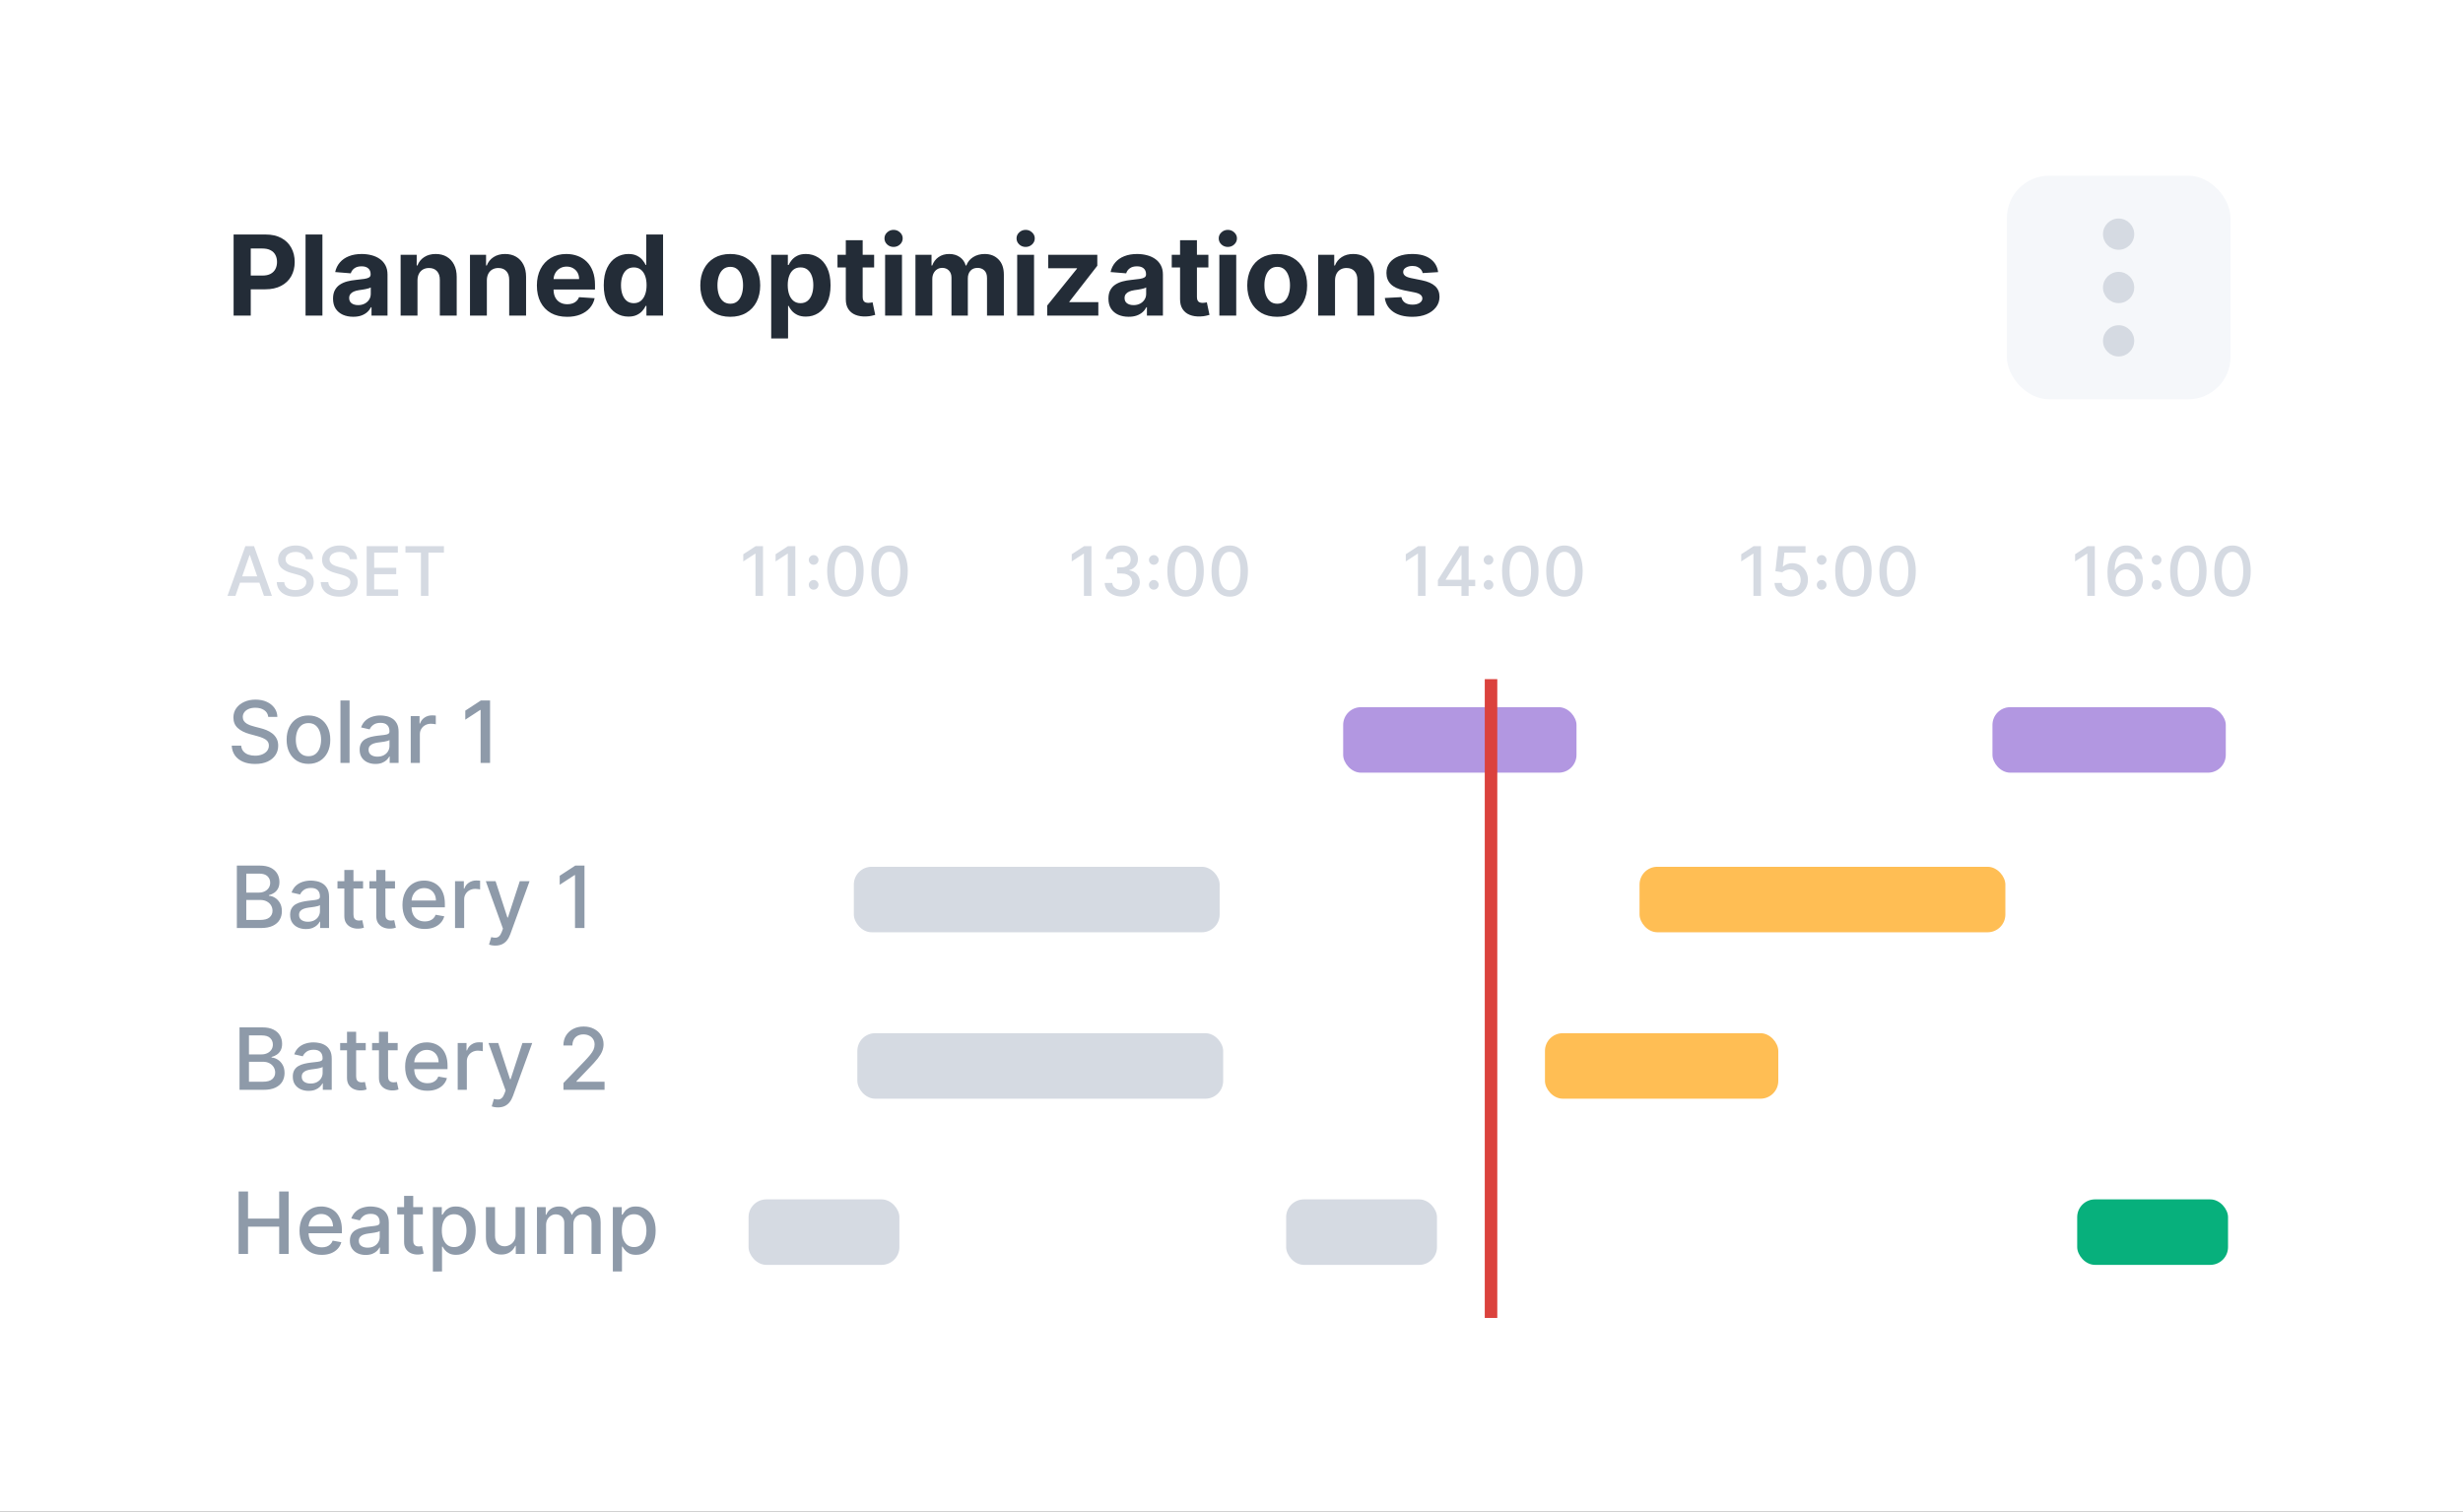 <?xml version="1.0" encoding="UTF-8"?>
<!-- Created with Inkscape (http://www.inkscape.org/) -->
<svg width="295.01mm" height="181.1mm" version="1.1" viewBox="0 0 295.01 181.1" xmlns="http://www.w3.org/2000/svg">
 <rect x="0" y="0" width="295.01" height="181.1" fill="#333333" stroke="none"/>
 <g transform="translate(-436.03 158.49)">
  <rect transform="rotate(90)" x="-158.49" y="-731.04" width="181.1" height="295.01" ry="0" fill="#fff" fill-opacity=".999" fill-rule="evenodd" stop-color="#000000" style="-inkscape-stroke:none;font-variation-settings:normal;paint-order:stroke markers fill"/>
  <g stroke-width=".265">
   <path d="m464.01-120.68v-9.717h3.834q1.106 0 1.884 0.422 0.778 0.418 1.186 1.163 0.413 0.74 0.413 1.708t-0.418 1.708-1.21 1.153q-0.788 0.413-1.907 0.413h-2.444v-1.647h2.111q0.593 0 0.977-0.204 0.389-0.209 0.579-0.574 0.195-0.37 0.195-0.849 0-0.484-0.195-0.845-0.19-0.365-0.579-0.565-0.389-0.204-0.987-0.204h-1.385v8.038zm10.638-9.717v9.717h-2.021v-9.717zm3.692 9.855q-0.698 0-1.243-0.242-0.546-0.247-0.864-0.726-0.313-0.484-0.313-1.205 0-0.607 0.223-1.02 0.223-0.413 0.607-0.664 0.384-0.251 0.873-0.38 0.493-0.128 1.034-0.18 0.636-0.066 1.025-0.123 0.389-0.062 0.565-0.18 0.176-0.119 0.176-0.351v-0.029q0-0.451-0.285-0.698-0.28-0.247-0.797-0.247-0.546 0-0.868 0.242-0.323 0.237-0.427 0.598l-1.869-0.152q0.142-0.664 0.56-1.148 0.418-0.489 1.077-0.75 0.664-0.266 1.537-0.266 0.607 0 1.163 0.142 0.56 0.142 0.992 0.441 0.437 0.299 0.688 0.769 0.251 0.465 0.251 1.115v4.916h-1.917v-1.011h-0.057q-0.176 0.342-0.47 0.603-0.294 0.256-0.707 0.403-0.413 0.142-0.954 0.142zm0.579-1.395q0.446 0 0.788-0.176 0.342-0.18 0.536-0.484 0.195-0.304 0.195-0.688v-0.773q-0.095 0.062-0.261 0.114-0.161 0.047-0.365 0.09-0.204 0.038-0.408 0.071-0.204 0.029-0.37 0.052-0.356 0.052-0.622 0.166-0.266 0.114-0.413 0.308-0.147 0.19-0.147 0.474 0 0.413 0.299 0.631 0.304 0.214 0.769 0.214zm7.117-2.956v4.213h-2.021v-7.288h1.926v1.286h0.085q0.242-0.636 0.811-1.006 0.569-0.375 1.381-0.375 0.759 0 1.324 0.332 0.565 0.332 0.878 0.949 0.313 0.612 0.313 1.461v4.641h-2.021v-4.28q5e-3 -0.669-0.342-1.044-0.346-0.38-0.954-0.38-0.408 0-0.721 0.176-0.308 0.176-0.484 0.512-0.171 0.332-0.176 0.802zm8.308 0v4.213h-2.021v-7.288h1.926v1.286h0.085q0.242-0.636 0.811-1.006 0.569-0.375 1.381-0.375 0.759 0 1.324 0.332 0.565 0.332 0.878 0.949 0.313 0.612 0.313 1.461v4.641h-2.021v-4.28q5e-3 -0.669-0.342-1.044-0.346-0.38-0.954-0.38-0.408 0-0.721 0.176-0.308 0.176-0.484 0.512-0.171 0.332-0.176 0.802zm9.608 4.356q-1.125 0-1.936-0.456-0.807-0.46-1.243-1.3-0.437-0.845-0.437-1.998 0-1.125 0.437-1.974 0.437-0.849 1.229-1.324 0.797-0.474 1.869-0.474 0.721 0 1.343 0.233 0.626 0.228 1.091 0.688 0.47 0.46 0.731 1.158 0.261 0.693 0.261 1.623v0.555h-6.154v-1.253h4.251q0-0.437-0.19-0.773-0.19-0.337-0.527-0.527-0.332-0.195-0.773-0.195-0.46 0-0.816 0.214-0.351 0.209-0.55 0.565-0.199 0.351-0.204 0.783v1.191q0 0.541 0.199 0.935 0.204 0.394 0.574 0.607t0.878 0.214q0.337 0 0.617-0.095t0.479-0.285q0.199-0.19 0.304-0.465l1.869 0.123q-0.142 0.674-0.584 1.177-0.437 0.498-1.129 0.778-0.688 0.275-1.589 0.275zm7.35-0.024q-0.83 0-1.504-0.427-0.669-0.432-1.063-1.267-0.389-0.84-0.389-2.059 0-1.253 0.403-2.083 0.403-0.835 1.072-1.248 0.674-0.418 1.476-0.418 0.612 0 1.02 0.209 0.413 0.204 0.664 0.512 0.256 0.304 0.389 0.598h0.062v-3.654h2.017v9.717h-1.993v-1.167h-0.085q-0.142 0.304-0.403 0.603-0.256 0.294-0.669 0.489-0.408 0.195-0.996 0.195zm0.641-1.609q0.489 0 0.826-0.266 0.342-0.27 0.522-0.754 0.185-0.484 0.185-1.134t-0.18-1.129q-0.18-0.479-0.522-0.74-0.342-0.261-0.83-0.261-0.498 0-0.84 0.27-0.342 0.27-0.517 0.75t-0.176 1.11q0 0.636 0.176 1.125 0.18 0.484 0.517 0.759 0.342 0.27 0.84 0.27zm11.554 1.632q-1.106 0-1.912-0.47-0.802-0.474-1.238-1.319-0.437-0.849-0.437-1.969 0-1.129 0.437-1.974 0.437-0.849 1.238-1.319 0.807-0.474 1.912-0.474t1.907 0.474q0.807 0.47 1.243 1.319 0.437 0.845 0.437 1.974 0 1.12-0.437 1.969-0.437 0.845-1.243 1.319-0.802 0.47-1.907 0.47zm9e-3 -1.566q0.503 0 0.84-0.285 0.337-0.289 0.508-0.788 0.176-0.498 0.176-1.134 0-0.636-0.176-1.134-0.171-0.498-0.508-0.788-0.337-0.289-0.84-0.289-0.508 0-0.854 0.289-0.342 0.289-0.517 0.788-0.171 0.498-0.171 1.134 0 0.636 0.171 1.134 0.176 0.498 0.517 0.788 0.346 0.285 0.854 0.285zm4.897 4.157v-10.021h1.993v1.224h0.09q0.133-0.294 0.384-0.598 0.256-0.308 0.664-0.512 0.413-0.209 1.025-0.209 0.797 0 1.471 0.418 0.674 0.413 1.077 1.248 0.403 0.83 0.403 2.083 0 1.219-0.394 2.059-0.389 0.835-1.063 1.267-0.669 0.427-1.499 0.427-0.588 0-1.001-0.195-0.408-0.195-0.669-0.489-0.261-0.299-0.399-0.603h-0.062v3.9zm1.979-6.377q0 0.65 0.18 1.134 0.18 0.484 0.522 0.754 0.342 0.266 0.83 0.266 0.493 0 0.835-0.27 0.342-0.275 0.517-0.759 0.18-0.489 0.18-1.125 0-0.631-0.176-1.11t-0.517-0.75-0.84-0.27q-0.493 0-0.835 0.261-0.337 0.261-0.517 0.74-0.18 0.479-0.18 1.129zm10.349-3.644v1.518h-4.389v-1.518zm-3.393-1.746h2.021v6.795q0 0.28 0.085 0.437 0.085 0.152 0.237 0.214 0.157 0.062 0.361 0.062 0.142 0 0.285-0.024 0.142-0.029 0.218-0.043l0.318 1.504q-0.152 0.047-0.427 0.109-0.275 0.066-0.669 0.081-0.731 0.029-1.281-0.195-0.546-0.223-0.849-0.693-0.304-0.47-0.299-1.186zm4.707 9.034v-7.288h2.021v7.288zm1.015-8.228q-0.451 0-0.773-0.299-0.318-0.304-0.318-0.726 0-0.418 0.318-0.716 0.323-0.304 0.773-0.304 0.451 0 0.769 0.304 0.323 0.299 0.323 0.716 0 0.422-0.323 0.726-0.318 0.299-0.769 0.299zm2.619 8.228v-7.288h1.926v1.286h0.085q0.228-0.641 0.759-1.011 0.531-0.37 1.272-0.37 0.75 0 1.276 0.375 0.527 0.37 0.702 1.006h0.076q0.223-0.626 0.807-1.001 0.588-0.38 1.39-0.38 1.02 0 1.656 0.65 0.641 0.645 0.641 1.831v4.902h-2.017v-4.503q0-0.607-0.323-0.911t-0.807-0.304q-0.55 0-0.859 0.351-0.308 0.346-0.308 0.916v4.451h-1.96v-4.546q0-0.536-0.308-0.854-0.304-0.318-0.802-0.318-0.337 0-0.607 0.171-0.266 0.166-0.422 0.47-0.157 0.299-0.157 0.702v4.375zm12.185 0v-7.288h2.021v7.288zm1.015-8.228q-0.451 0-0.773-0.299-0.318-0.304-0.318-0.726 0-0.418 0.318-0.716 0.323-0.304 0.773-0.304 0.451 0 0.769 0.304 0.323 0.299 0.323 0.716 0 0.422-0.323 0.726-0.318 0.299-0.769 0.299zm2.581 8.228v-1.205l3.568-4.418v-0.052h-3.445v-1.613h5.879v1.314l-3.35 4.308v0.052h3.473v1.613zm9.755 0.138q-0.698 0-1.243-0.242-0.546-0.247-0.864-0.726-0.313-0.484-0.313-1.205 0-0.607 0.223-1.02 0.223-0.413 0.607-0.664 0.384-0.251 0.873-0.38 0.493-0.128 1.034-0.18 0.636-0.066 1.025-0.123 0.389-0.062 0.565-0.18 0.176-0.119 0.176-0.351v-0.029q0-0.451-0.285-0.698-0.28-0.247-0.797-0.247-0.546 0-0.868 0.242-0.323 0.237-0.427 0.598l-1.869-0.152q0.142-0.664 0.56-1.148 0.418-0.489 1.077-0.75 0.664-0.266 1.537-0.266 0.607 0 1.163 0.142 0.56 0.142 0.992 0.441 0.437 0.299 0.688 0.769 0.251 0.465 0.251 1.115v4.916h-1.917v-1.011h-0.057q-0.176 0.342-0.47 0.603-0.294 0.256-0.707 0.403-0.413 0.142-0.954 0.142zm0.579-1.395q0.446 0 0.788-0.176 0.342-0.18 0.536-0.484 0.195-0.304 0.195-0.688v-0.773q-0.095 0.062-0.261 0.114-0.161 0.047-0.365 0.09-0.204 0.038-0.408 0.071-0.204 0.029-0.37 0.052-0.356 0.052-0.622 0.166t-0.413 0.308q-0.147 0.19-0.147 0.474 0 0.413 0.299 0.631 0.304 0.214 0.769 0.214zm8.973-6.031v1.518h-4.389v-1.518zm-3.393-1.746h2.021v6.795q0 0.28 0.085 0.437 0.085 0.152 0.237 0.214 0.157 0.062 0.361 0.062 0.142 0 0.285-0.024 0.142-0.029 0.218-0.043l0.318 1.504q-0.152 0.047-0.427 0.109-0.275 0.066-0.669 0.081-0.731 0.029-1.281-0.195-0.546-0.223-0.849-0.693-0.304-0.47-0.299-1.186zm4.707 9.034v-7.288h2.021v7.288zm1.015-8.228q-0.451 0-0.773-0.299-0.318-0.304-0.318-0.726 0-0.418 0.318-0.716 0.323-0.304 0.773-0.304 0.451 0 0.769 0.304 0.323 0.299 0.323 0.716 0 0.422-0.323 0.726-0.318 0.299-0.769 0.299zm5.912 8.37q-1.106 0-1.912-0.47-0.802-0.474-1.238-1.319-0.437-0.849-0.437-1.969 0-1.129 0.437-1.974 0.437-0.849 1.238-1.319 0.807-0.474 1.912-0.474 1.106 0 1.907 0.474 0.807 0.47 1.243 1.319 0.437 0.845 0.437 1.974 0 1.12-0.437 1.969-0.437 0.845-1.243 1.319-0.802 0.47-1.907 0.47zm9e-3 -1.566q0.503 0 0.84-0.285 0.337-0.289 0.508-0.788 0.176-0.498 0.176-1.134 0-0.636-0.176-1.134-0.171-0.498-0.508-0.788t-0.84-0.289q-0.508 0-0.854 0.289-0.342 0.289-0.517 0.788-0.171 0.498-0.171 1.134 0 0.636 0.171 1.134 0.176 0.498 0.517 0.788 0.346 0.285 0.854 0.285zm6.918-2.79v4.213h-2.021v-7.288h1.926v1.286h0.085q0.242-0.636 0.811-1.006 0.569-0.375 1.381-0.375 0.759 0 1.324 0.332 0.565 0.332 0.878 0.949 0.313 0.612 0.313 1.461v4.641h-2.02v-4.28q5e-3 -0.669-0.342-1.044-0.346-0.38-0.954-0.38-0.408 0-0.721 0.176-0.308 0.176-0.484 0.512-0.171 0.332-0.176 0.802zm12.351-0.996-1.851 0.114q-0.047-0.237-0.204-0.427-0.157-0.195-0.413-0.308-0.251-0.119-0.603-0.119-0.47 0-0.792 0.199-0.323 0.195-0.323 0.522 0 0.261 0.209 0.441 0.209 0.18 0.716 0.289l1.319 0.266q1.063 0.218 1.585 0.702t0.522 1.272q0 0.716-0.422 1.257-0.418 0.541-1.148 0.845-0.726 0.299-1.675 0.299-1.447 0-2.306-0.603-0.854-0.607-1.001-1.651l1.988-0.104q0.09 0.441 0.437 0.674 0.346 0.228 0.887 0.228 0.531 0 0.854-0.204 0.327-0.209 0.332-0.536-5e-3 -0.275-0.233-0.451-0.228-0.18-0.702-0.275l-1.262-0.251q-1.068-0.214-1.589-0.74-0.517-0.527-0.517-1.343 0-0.702 0.38-1.21 0.384-0.508 1.077-0.783 0.698-0.275 1.632-0.275 1.381 0 2.173 0.584 0.797 0.584 0.93 1.589z" fill="#232c37" aria-label="Planned optimizations"/>
   <path d="m468.16-72.61q-0.059-0.519-0.482-0.804-0.424-0.289-1.067-0.289-0.46 0-0.796 0.146-0.336 0.142-0.522 0.395-0.183 0.248-0.183 0.566 0 0.267 0.124 0.46 0.128 0.194 0.332 0.325 0.208 0.128 0.446 0.216 0.237 0.084 0.457 0.139l0.731 0.19q0.358 0.088 0.734 0.237 0.376 0.15 0.698 0.395 0.322 0.245 0.519 0.606 0.201 0.362 0.201 0.866 0 0.636-0.329 1.129-0.325 0.493-0.946 0.778-0.617 0.285-1.494 0.285-0.84 0-1.454-0.267-0.614-0.267-0.961-0.756-0.347-0.493-0.384-1.169h1.133q0.033 0.406 0.263 0.676 0.234 0.267 0.596 0.398 0.365 0.128 0.8 0.128 0.479 0 0.851-0.15 0.376-0.153 0.592-0.424 0.216-0.274 0.216-0.639 0-0.332-0.19-0.544-0.186-0.212-0.508-0.351-0.318-0.139-0.72-0.245l-0.884-0.241q-0.899-0.245-1.425-0.72-0.522-0.475-0.522-1.257 0-0.647 0.351-1.129 0.351-0.482 0.95-0.749 0.599-0.27 1.352-0.27 0.76 0 1.341 0.267 0.585 0.267 0.921 0.734 0.336 0.464 0.351 1.067zm4.815 5.63q-0.789 0-1.377-0.362-0.588-0.362-0.913-1.012-0.325-0.65-0.325-1.52 0-0.873 0.325-1.527 0.325-0.654 0.913-1.016 0.588-0.362 1.377-0.362 0.789 0 1.377 0.362 0.588 0.362 0.913 1.016 0.325 0.654 0.325 1.527 0 0.87-0.325 1.52-0.325 0.65-0.913 1.012-0.588 0.362-1.377 0.362zm4e-3 -0.917q0.511 0 0.848-0.27t0.497-0.72q0.164-0.449 0.164-0.99 0-0.537-0.164-0.986-0.161-0.453-0.497-0.727t-0.848-0.274q-0.515 0-0.855 0.274-0.336 0.274-0.501 0.727-0.161 0.449-0.161 0.986 0 0.541 0.161 0.99 0.164 0.449 0.501 0.72 0.34 0.27 0.855 0.27zm4.921-6.678v7.482h-1.092v-7.482zm3.102 7.606q-0.533 0-0.964-0.197-0.431-0.201-0.683-0.581-0.248-0.38-0.248-0.932 0-0.475 0.183-0.782 0.183-0.307 0.493-0.486 0.311-0.179 0.694-0.27 0.384-0.091 0.782-0.139 0.504-0.058 0.818-0.095 0.314-0.04 0.457-0.128 0.142-0.088 0.142-0.285v-0.026q0-0.479-0.27-0.742-0.267-0.263-0.796-0.263-0.552 0-0.87 0.245-0.314 0.241-0.435 0.537l-1.027-0.234q0.183-0.511 0.533-0.826 0.354-0.318 0.815-0.46 0.46-0.146 0.968-0.146 0.336 0 0.712 0.08 0.38 0.077 0.709 0.285 0.332 0.208 0.544 0.596 0.212 0.384 0.212 0.997v3.726h-1.067v-0.767h-0.044q-0.106 0.212-0.318 0.416-0.212 0.205-0.544 0.34-0.332 0.135-0.796 0.135zm0.237-0.877q0.453 0 0.775-0.179 0.325-0.179 0.493-0.468 0.172-0.292 0.172-0.625v-0.723q-0.059 0.058-0.227 0.11-0.164 0.047-0.376 0.084-0.212 0.033-0.413 0.062-0.201 0.026-0.336 0.044-0.318 0.04-0.581 0.135-0.259 0.095-0.416 0.274-0.153 0.175-0.153 0.468 0 0.406 0.3 0.614 0.3 0.205 0.764 0.205zm3.986 0.753v-5.612h1.056v0.891h0.058q0.153-0.453 0.541-0.712 0.391-0.263 0.884-0.263 0.102 0 0.241 0.007 0.142 0.007 0.223 0.018v1.045q-0.066-0.018-0.234-0.04-0.168-0.026-0.336-0.026-0.387 0-0.69 0.164-0.3 0.161-0.475 0.449-0.175 0.285-0.175 0.65v3.427zm9.502-7.482v7.482h-1.133v-6.35h-0.044l-1.79 1.169v-1.081l1.867-1.22z" fill="#8e9aa9" aria-label="Solar 1"/>
   <path d="m464.72-27.929v-7.482h2.74q0.796 0 1.319 0.263 0.522 0.259 0.782 0.705 0.259 0.442 0.259 0.997 0 0.468-0.172 0.789-0.172 0.318-0.46 0.511-0.285 0.19-0.628 0.278v0.073q0.373 0.018 0.727 0.241 0.358 0.219 0.592 0.625 0.234 0.406 0.234 0.986 0 0.574-0.27 1.03-0.267 0.453-0.826 0.72-0.559 0.263-1.429 0.263zm1.129-0.968h1.629q0.811 0 1.162-0.314 0.351-0.314 0.351-0.785 0-0.354-0.179-0.65-0.179-0.296-0.511-0.471-0.329-0.175-0.782-0.175h-1.67zm0-3.277h1.512q0.38 0 0.683-0.146 0.307-0.146 0.486-0.409 0.183-0.267 0.183-0.628 0-0.464-0.325-0.778t-0.997-0.314h-1.542zm7.146 4.369q-0.533 0-0.964-0.197-0.431-0.201-0.683-0.581-0.248-0.38-0.248-0.932 0-0.475 0.183-0.782 0.183-0.307 0.493-0.486 0.311-0.179 0.694-0.27 0.384-0.091 0.782-0.139 0.504-0.058 0.818-0.095 0.314-0.04 0.457-0.128 0.142-0.088 0.142-0.285v-0.026q0-0.479-0.27-0.742-0.267-0.263-0.796-0.263-0.552 0-0.87 0.245-0.314 0.241-0.435 0.537l-1.027-0.234q0.183-0.511 0.533-0.826 0.354-0.318 0.815-0.46 0.46-0.146 0.968-0.146 0.336 0 0.712 0.08 0.38 0.077 0.709 0.285 0.332 0.208 0.544 0.596 0.212 0.384 0.212 0.997v3.726h-1.067v-0.767h-0.044q-0.106 0.212-0.318 0.416-0.212 0.205-0.544 0.34-0.332 0.135-0.796 0.135zm0.237-0.877q0.453 0 0.775-0.179 0.325-0.179 0.493-0.468 0.172-0.292 0.172-0.625v-0.723q-0.059 0.058-0.227 0.11-0.164 0.047-0.376 0.084-0.212 0.033-0.413 0.062-0.201 0.026-0.336 0.044-0.318 0.04-0.581 0.135-0.259 0.095-0.416 0.274-0.153 0.175-0.153 0.468 0 0.406 0.3 0.614 0.3 0.205 0.764 0.205zm6.605-4.859v0.877h-3.065v-0.877zm-2.243-1.344h1.092v5.308q0 0.318 0.095 0.479 0.095 0.157 0.245 0.216 0.153 0.055 0.332 0.055 0.132 0 0.23-0.018 0.099-0.018 0.153-0.029l0.197 0.902q-0.095 0.037-0.27 0.073-0.175 0.04-0.438 0.044-0.431 0.007-0.804-0.153-0.373-0.161-0.603-0.497-0.23-0.336-0.23-0.844zm6.068 1.344v0.877h-3.065v-0.877zm-2.243-1.344h1.092v5.308q0 0.318 0.095 0.479 0.095 0.157 0.245 0.216 0.153 0.055 0.332 0.055 0.132 0 0.23-0.018 0.099-0.018 0.153-0.029l0.197 0.902q-0.095 0.037-0.27 0.073-0.175 0.04-0.438 0.044-0.431 0.007-0.804-0.153-0.373-0.161-0.603-0.497-0.23-0.336-0.23-0.844zm5.809 7.069q-0.829 0-1.429-0.354-0.596-0.358-0.921-1.005-0.322-0.65-0.322-1.524 0-0.862 0.322-1.52 0.325-0.658 0.906-1.027 0.585-0.369 1.366-0.369 0.475 0 0.921 0.157t0.8 0.493q0.354 0.336 0.559 0.873 0.205 0.533 0.205 1.297v0.387h-4.461v-0.818h3.39q0-0.431-0.175-0.764-0.175-0.336-0.493-0.53-0.314-0.194-0.738-0.194-0.46 0-0.804 0.227-0.34 0.223-0.526 0.585-0.183 0.358-0.183 0.778v0.639q0 0.563 0.197 0.957 0.201 0.395 0.559 0.603 0.358 0.205 0.837 0.205 0.311 0 0.566-0.088 0.256-0.091 0.442-0.27 0.186-0.179 0.285-0.442l1.034 0.186q-0.124 0.457-0.446 0.8-0.318 0.34-0.8 0.53-0.479 0.186-1.092 0.186zm3.624-0.113v-5.612h1.056v0.891h0.059q0.153-0.453 0.541-0.712 0.391-0.263 0.884-0.263 0.102 0 0.241 0.007 0.142 0.007 0.223 0.018v1.045q-0.066-0.018-0.234-0.04-0.168-0.026-0.336-0.026-0.387 0-0.69 0.164-0.3 0.161-0.475 0.449-0.175 0.285-0.175 0.65v3.427zm4.819 2.104q-0.245 0-0.446-0.04-0.201-0.037-0.3-0.08l0.263-0.895q0.3 0.08 0.533 0.069 0.234-0.011 0.413-0.175 0.183-0.164 0.321-0.537l0.135-0.373-2.053-5.685h1.169l1.421 4.355h0.058l1.421-4.355h1.173l-2.313 6.361q-0.161 0.438-0.409 0.742-0.248 0.307-0.592 0.46-0.343 0.153-0.796 0.153zm7.848-2.104v-0.818l2.532-2.623q0.406-0.427 0.669-0.749 0.267-0.325 0.398-0.617t0.132-0.621q0-0.373-0.175-0.643-0.175-0.274-0.479-0.42-0.303-0.15-0.683-0.15-0.402 0-0.701 0.164-0.3 0.164-0.46 0.464-0.161 0.3-0.161 0.701h-1.078q0-0.683 0.314-1.195 0.314-0.511 0.862-0.793 0.548-0.285 1.246-0.285 0.705 0 1.242 0.281 0.541 0.278 0.844 0.76 0.303 0.479 0.303 1.081 0 0.416-0.157 0.815-0.153 0.398-0.537 0.888-0.384 0.486-1.067 1.18l-1.487 1.556v0.055h3.368v0.968z" fill="#8e9aa9" aria-label="Battery 2"/>
  </g>
  <g fill="#d5dae2" stroke-width=".265">
   <path d="m527.42-93.062v5.955h-0.901v-5.054h-0.035l-1.425 0.93v-0.861l1.486-0.971zm3.87 0v5.955h-0.901v-5.054h-0.035l-1.425 0.93v-0.861l1.486-0.971zm2.195 5.217q-0.238 0-0.41-0.169-0.172-0.172-0.172-0.413 0-0.238 0.172-0.407 0.172-0.172 0.41-0.172t0.41 0.172q0.172 0.169 0.172 0.407 0 0.16-0.081 0.294-0.079 0.131-0.209 0.209t-0.291 0.079zm0-2.983q-0.238 0-0.41-0.169-0.172-0.172-0.172-0.413 0-0.238 0.172-0.407 0.172-0.172 0.41-0.172t0.41 0.172q0.172 0.169 0.172 0.407 0 0.16-0.081 0.294-0.079 0.131-0.209 0.209t-0.291 0.079zm3.806 3.821q-0.689-0.003-1.178-0.363-0.489-0.361-0.747-1.05-0.259-0.689-0.259-1.66 0-0.968 0.259-1.655 0.262-0.686 0.75-1.047 0.491-0.361 1.175-0.361t1.172 0.363q0.489 0.361 0.747 1.047 0.262 0.683 0.262 1.652 0 0.974-0.259 1.663-0.259 0.686-0.747 1.05-0.489 0.361-1.175 0.361zm0-0.776q0.605 0 0.945-0.59 0.343-0.59 0.343-1.707 0-0.741-0.157-1.253-0.154-0.515-0.445-0.779-0.288-0.268-0.686-0.268-0.602 0-0.945 0.593t-0.346 1.707q0 0.744 0.154 1.259 0.157 0.512 0.445 0.776 0.288 0.262 0.692 0.262zm5.289 0.776q-0.689-0.003-1.178-0.363-0.489-0.361-0.747-1.05-0.259-0.689-0.259-1.66 0-0.968 0.259-1.655 0.262-0.686 0.75-1.047 0.491-0.361 1.175-0.361 0.683 0 1.172 0.363 0.489 0.361 0.747 1.047 0.262 0.683 0.262 1.652 0 0.974-0.259 1.663-0.259 0.686-0.747 1.05-0.489 0.361-1.175 0.361zm0-0.776q0.605 0 0.945-0.59 0.343-0.59 0.343-1.707 0-0.741-0.157-1.253-0.154-0.515-0.445-0.779-0.288-0.268-0.686-0.268-0.602 0-0.945 0.593t-0.346 1.707q0 0.744 0.154 1.259 0.157 0.512 0.445 0.776 0.288 0.262 0.692 0.262z" aria-label="11:00"/>
   <path d="m464.23-87.107h-0.954l2.143-5.955h1.038l2.143 5.955h-0.954l-1.684-4.873h-0.046zm0.16-2.332h3.094v0.756h-3.094zm8.27-2.059q-0.046-0.413-0.384-0.64-0.337-0.23-0.849-0.23-0.366 0-0.634 0.116-0.268 0.113-0.416 0.314-0.145 0.198-0.145 0.451 0 0.212 0.099 0.366 0.102 0.154 0.265 0.259 0.166 0.102 0.355 0.172 0.189 0.067 0.363 0.111l0.582 0.151q0.285 0.07 0.584 0.189 0.299 0.119 0.555 0.314 0.256 0.195 0.413 0.483 0.16 0.288 0.16 0.689 0 0.506-0.262 0.899-0.259 0.393-0.753 0.619-0.491 0.227-1.189 0.227-0.669 0-1.157-0.212t-0.765-0.602q-0.276-0.393-0.305-0.93h0.901q0.026 0.323 0.209 0.538 0.186 0.212 0.474 0.317 0.291 0.102 0.637 0.102 0.381 0 0.678-0.119 0.299-0.122 0.471-0.337 0.172-0.218 0.172-0.509 0-0.265-0.151-0.433-0.148-0.169-0.404-0.279-0.253-0.111-0.573-0.195l-0.704-0.192q-0.715-0.195-1.134-0.573-0.416-0.378-0.416-1 0-0.515 0.279-0.899 0.279-0.384 0.756-0.596 0.477-0.215 1.076-0.215 0.605 0 1.067 0.212 0.465 0.212 0.733 0.584 0.268 0.369 0.279 0.849zm5.269 0q-0.046-0.413-0.384-0.64-0.337-0.23-0.849-0.23-0.366 0-0.634 0.116-0.268 0.113-0.416 0.314-0.145 0.198-0.145 0.451 0 0.212 0.099 0.366 0.102 0.154 0.265 0.259 0.166 0.102 0.355 0.172 0.189 0.067 0.363 0.111l0.582 0.151q0.285 0.07 0.584 0.189 0.299 0.119 0.555 0.314 0.256 0.195 0.413 0.483 0.16 0.288 0.16 0.689 0 0.506-0.262 0.899-0.259 0.393-0.753 0.619-0.491 0.227-1.189 0.227-0.669 0-1.157-0.212t-0.765-0.602q-0.276-0.393-0.305-0.93h0.901q0.026 0.323 0.209 0.538 0.186 0.212 0.474 0.317 0.291 0.102 0.637 0.102 0.381 0 0.678-0.119 0.3-0.122 0.471-0.337 0.172-0.218 0.172-0.509 0-0.265-0.151-0.433-0.148-0.169-0.404-0.279-0.253-0.111-0.573-0.195l-0.704-0.192q-0.715-0.195-1.134-0.573-0.416-0.378-0.416-1 0-0.515 0.279-0.899 0.279-0.384 0.756-0.596 0.477-0.215 1.076-0.215 0.605 0 1.067 0.212 0.465 0.212 0.733 0.584 0.268 0.369 0.279 0.849zm2.021 4.391v-5.955h3.734v0.773h-2.835v1.815h2.64v0.771h-2.64v1.823h2.87v0.773zm4.644-5.182v-0.773h4.609v0.773h-1.858v5.182h-0.896v-5.182z" aria-label="ASSET"/>
   <path d="m566.76-93.062v5.955h-0.901v-5.054h-0.035l-1.425 0.93v-0.861l1.486-0.971zm3.684 6.037q-0.599 0-1.07-0.206-0.468-0.206-0.741-0.573-0.27-0.369-0.291-0.855h0.913q0.018 0.265 0.177 0.459 0.163 0.192 0.425 0.297 0.262 0.105 0.582 0.105 0.352 0 0.622-0.122 0.273-0.122 0.427-0.34 0.154-0.221 0.154-0.509 0-0.299-0.154-0.526-0.151-0.23-0.445-0.361-0.291-0.131-0.704-0.131h-0.503v-0.733h0.503q0.331 0 0.582-0.119 0.253-0.119 0.395-0.331 0.142-0.215 0.142-0.503 0-0.276-0.125-0.48-0.122-0.206-0.349-0.323-0.224-0.116-0.529-0.116-0.291 0-0.544 0.108-0.25 0.105-0.407 0.302-0.157 0.195-0.169 0.468h-0.869q0.015-0.483 0.285-0.849 0.273-0.366 0.721-0.573 0.448-0.206 0.994-0.206 0.573 0 0.989 0.224 0.419 0.221 0.646 0.59 0.23 0.369 0.227 0.808 3e-3 0.5-0.279 0.849-0.279 0.349-0.744 0.468v0.047q0.593 0.09 0.919 0.471 0.329 0.381 0.326 0.945 3e-3 0.491-0.273 0.881-0.273 0.39-0.747 0.614-0.474 0.221-1.085 0.221zm3.786-0.82q-0.238 0-0.41-0.169-0.172-0.172-0.172-0.413 0-0.238 0.172-0.407 0.172-0.172 0.41-0.172t0.41 0.172q0.172 0.169 0.172 0.407 0 0.16-0.081 0.294-0.079 0.131-0.209 0.209-0.131 0.079-0.291 0.079zm0-2.983q-0.238 0-0.41-0.169-0.172-0.172-0.172-0.413 0-0.238 0.172-0.407 0.172-0.172 0.41-0.172t0.41 0.172q0.172 0.169 0.172 0.407 0 0.16-0.081 0.294-0.079 0.131-0.209 0.209-0.131 0.079-0.291 0.079zm3.806 3.821q-0.689-0.003-1.178-0.363-0.489-0.361-0.747-1.05-0.259-0.689-0.259-1.66 0-0.968 0.259-1.655 0.262-0.686 0.75-1.047 0.491-0.361 1.175-0.361 0.683 0 1.172 0.363 0.488 0.361 0.747 1.047 0.262 0.683 0.262 1.652 0 0.974-0.259 1.663-0.259 0.686-0.747 1.05-0.489 0.361-1.175 0.361zm0-0.776q0.605 0 0.945-0.59 0.343-0.59 0.343-1.707 0-0.741-0.157-1.253-0.154-0.515-0.445-0.779-0.288-0.268-0.686-0.268-0.602 0-0.945 0.593t-0.346 1.707q0 0.744 0.154 1.259 0.157 0.512 0.445 0.776 0.288 0.262 0.692 0.262zm5.289 0.776q-0.689-0.003-1.178-0.363-0.489-0.361-0.747-1.05-0.259-0.689-0.259-1.66 0-0.968 0.259-1.655 0.262-0.686 0.75-1.047 0.491-0.361 1.175-0.361t1.172 0.363q0.489 0.361 0.747 1.047 0.262 0.683 0.262 1.652 0 0.974-0.259 1.663-0.259 0.686-0.747 1.05-0.489 0.361-1.175 0.361zm0-0.776q0.605 0 0.945-0.59 0.343-0.59 0.343-1.707 0-0.741-0.157-1.253-0.154-0.515-0.445-0.779-0.288-0.268-0.686-0.268-0.602 0-0.945 0.593t-0.346 1.707q0 0.744 0.154 1.259 0.157 0.512 0.445 0.776 0.288 0.262 0.692 0.262z" aria-label="13:00"/>
   <path d="m606.77-93.062v5.955h-0.901v-5.054h-0.035l-1.425 0.93v-0.861l1.486-0.971zm1.486 4.792v-0.727l2.573-4.065h0.573v1.07h-0.363l-1.841 2.914v0.047h3.527v0.762zm2.824 1.163v-1.384l6e-3 -0.331v-4.24h0.852v5.955zm3.242-0.739q-0.238 0-0.41-0.169-0.172-0.172-0.172-0.413 0-0.238 0.172-0.407 0.172-0.172 0.41-0.172t0.41 0.172q0.172 0.169 0.172 0.407 0 0.16-0.081 0.294-0.079 0.131-0.209 0.209-0.131 0.079-0.291 0.079zm0-2.983q-0.238 0-0.41-0.169-0.172-0.172-0.172-0.413 0-0.238 0.172-0.407 0.172-0.172 0.41-0.172t0.41 0.172q0.172 0.169 0.172 0.407 0 0.16-0.081 0.294-0.079 0.131-0.209 0.209-0.131 0.079-0.291 0.079zm3.806 3.821q-0.689-0.003-1.178-0.363-0.489-0.361-0.747-1.05-0.259-0.689-0.259-1.66 0-0.968 0.259-1.655 0.262-0.686 0.75-1.047 0.491-0.361 1.175-0.361 0.683 0 1.172 0.363 0.489 0.361 0.747 1.047 0.262 0.683 0.262 1.652 0 0.974-0.259 1.663-0.259 0.686-0.747 1.05-0.489 0.361-1.175 0.361zm0-0.776q0.605 0 0.945-0.59 0.343-0.59 0.343-1.707 0-0.741-0.157-1.253-0.154-0.515-0.445-0.779-0.288-0.268-0.686-0.268-0.602 0-0.945 0.593t-0.346 1.707q0 0.744 0.154 1.259 0.157 0.512 0.445 0.776 0.288 0.262 0.692 0.262zm5.289 0.776q-0.689-0.003-1.178-0.363-0.489-0.361-0.747-1.05-0.259-0.689-0.259-1.66 0-0.968 0.259-1.655 0.262-0.686 0.75-1.047 0.491-0.361 1.175-0.361t1.172 0.363q0.489 0.361 0.747 1.047 0.262 0.683 0.262 1.652 0 0.974-0.259 1.663-0.259 0.686-0.747 1.05-0.489 0.361-1.175 0.361zm0-0.776q0.605 0 0.945-0.59 0.343-0.59 0.343-1.707 0-0.741-0.157-1.253-0.154-0.515-0.445-0.779-0.288-0.268-0.686-0.268-0.602 0-0.945 0.593t-0.346 1.707q0 0.744 0.154 1.259 0.157 0.512 0.445 0.776 0.288 0.262 0.692 0.262z" aria-label="14:00"/>
   <path d="m646.95-93.062v5.955h-0.901v-5.054h-0.035l-1.425 0.93v-0.861l1.486-0.971zm3.577 6.037q-0.547 0-0.983-0.209-0.433-0.212-0.692-0.582t-0.276-0.843h0.872q0.032 0.384 0.34 0.631 0.308 0.247 0.739 0.247 0.343 0 0.608-0.157 0.268-0.16 0.419-0.439 0.154-0.279 0.154-0.637 0-0.363-0.157-0.648t-0.433-0.448q-0.273-0.163-0.628-0.166-0.27 0-0.544 0.093t-0.442 0.244l-0.823-0.122 0.334-3.001h3.274v0.771h-2.527l-0.189 1.666h0.035q0.174-0.169 0.462-0.282 0.291-0.113 0.622-0.113 0.544 0 0.968 0.259 0.427 0.259 0.672 0.707 0.247 0.445 0.244 1.024 3e-3 0.579-0.262 1.032-0.262 0.454-0.727 0.715-0.462 0.259-1.061 0.259zm3.696-0.82q-0.238 0-0.41-0.169-0.172-0.172-0.172-0.413 0-0.238 0.172-0.407 0.172-0.172 0.41-0.172t0.41 0.172q0.172 0.169 0.172 0.407 0 0.16-0.081 0.294-0.079 0.131-0.209 0.209-0.131 0.079-0.291 0.079zm0-2.983q-0.238 0-0.41-0.169-0.172-0.172-0.172-0.413 0-0.238 0.172-0.407 0.172-0.172 0.41-0.172t0.41 0.172q0.172 0.169 0.172 0.407 0 0.16-0.081 0.294-0.079 0.131-0.209 0.209-0.131 0.079-0.291 0.079zm3.806 3.821q-0.689-0.003-1.178-0.363-0.489-0.361-0.747-1.05-0.259-0.689-0.259-1.66 0-0.968 0.259-1.655 0.262-0.686 0.75-1.047 0.491-0.361 1.175-0.361 0.683 0 1.172 0.363 0.489 0.361 0.747 1.047 0.262 0.683 0.262 1.652 0 0.974-0.259 1.663-0.259 0.686-0.747 1.05-0.489 0.361-1.175 0.361zm0-0.776q0.605 0 0.945-0.59 0.343-0.59 0.343-1.707 0-0.741-0.157-1.253-0.154-0.515-0.445-0.779-0.288-0.268-0.686-0.268-0.602 0-0.945 0.593t-0.346 1.707q0 0.744 0.154 1.259 0.157 0.512 0.445 0.776 0.288 0.262 0.692 0.262zm5.289 0.776q-0.689-0.003-1.178-0.363-0.489-0.361-0.747-1.05-0.259-0.689-0.259-1.66 0-0.968 0.259-1.655 0.262-0.686 0.75-1.047 0.491-0.361 1.175-0.361t1.172 0.363q0.489 0.361 0.747 1.047 0.262 0.683 0.262 1.652 0 0.974-0.259 1.663-0.259 0.686-0.747 1.05-0.489 0.361-1.175 0.361zm0-0.776q0.605 0 0.945-0.59 0.343-0.59 0.343-1.707 0-0.741-0.157-1.253-0.154-0.515-0.445-0.779-0.288-0.268-0.686-0.268-0.602 0-0.945 0.593t-0.346 1.707q0 0.744 0.154 1.259 0.157 0.512 0.445 0.776 0.288 0.262 0.692 0.262z" aria-label="15:00"/>
   <path d="m686.94-93.062v5.955h-0.901v-5.054h-0.035l-1.425 0.93v-0.861l1.486-0.971zm3.69 6.037q-0.398-0.006-0.785-0.145-0.384-0.14-0.698-0.465t-0.503-0.875q-0.186-0.55-0.186-1.373 0-0.779 0.154-1.384 0.157-0.605 0.451-1.021 0.294-0.419 0.71-0.637 0.416-0.218 0.933-0.218 0.532 0 0.945 0.209t0.669 0.579q0.259 0.369 0.329 0.84h-0.887q-0.09-0.372-0.358-0.608-0.268-0.236-0.698-0.236-0.654 0-1.021 0.57-0.363 0.57-0.366 1.585h0.044q0.154-0.253 0.378-0.43 0.227-0.18 0.506-0.276 0.282-0.099 0.593-0.099 0.518 0 0.936 0.253 0.422 0.25 0.672 0.692 0.25 0.442 0.25 1.012t-0.259 1.032q-0.256 0.462-0.721 0.733-0.465 0.268-1.087 0.262zm-3e-3 -0.756q0.343 0 0.614-0.169 0.27-0.169 0.427-0.454t0.157-0.637q0-0.343-0.154-0.625-0.151-0.282-0.419-0.448-0.265-0.166-0.605-0.166-0.259 0-0.48 0.099-0.218 0.099-0.384 0.273-0.166 0.174-0.262 0.401-0.093 0.224-0.093 0.474 0 0.334 0.154 0.619 0.157 0.285 0.427 0.459 0.273 0.172 0.616 0.172zm3.713-0.064q-0.238 0-0.41-0.169-0.172-0.172-0.172-0.413 0-0.238 0.172-0.407 0.172-0.172 0.41-0.172 0.238 0 0.41 0.172 0.172 0.169 0.172 0.407 0 0.16-0.081 0.294-0.079 0.131-0.209 0.209-0.131 0.079-0.291 0.079zm0-2.983q-0.238 0-0.41-0.169-0.172-0.172-0.172-0.413 0-0.238 0.172-0.407 0.172-0.172 0.41-0.172 0.238 0 0.41 0.172 0.172 0.169 0.172 0.407 0 0.16-0.081 0.294-0.079 0.131-0.209 0.209-0.131 0.079-0.291 0.079zm3.806 3.821q-0.689-0.003-1.178-0.363-0.489-0.361-0.747-1.05-0.259-0.689-0.259-1.66 0-0.968 0.259-1.655 0.262-0.686 0.75-1.047 0.491-0.361 1.175-0.361t1.172 0.363q0.489 0.361 0.747 1.047 0.262 0.683 0.262 1.652 0 0.974-0.259 1.663-0.259 0.686-0.747 1.05-0.489 0.361-1.175 0.361zm0-0.776q0.605 0 0.945-0.59 0.343-0.59 0.343-1.707 0-0.741-0.157-1.253-0.154-0.515-0.445-0.779-0.288-0.268-0.686-0.268-0.602 0-0.945 0.593t-0.346 1.707q0 0.744 0.154 1.259 0.157 0.512 0.445 0.776 0.288 0.262 0.692 0.262zm5.289 0.776q-0.689-0.003-1.178-0.363-0.488-0.361-0.747-1.05-0.259-0.689-0.259-1.66 0-0.968 0.259-1.655 0.262-0.686 0.75-1.047 0.491-0.361 1.175-0.361t1.172 0.363q0.489 0.361 0.747 1.047 0.262 0.683 0.262 1.652 0 0.974-0.259 1.663-0.259 0.686-0.747 1.05-0.489 0.361-1.175 0.361zm0-0.776q0.605 0 0.945-0.59 0.343-0.59 0.343-1.707 0-0.741-0.157-1.253-0.154-0.515-0.445-0.779-0.288-0.268-0.686-0.268-0.602 0-0.945 0.593t-0.346 1.707q0 0.744 0.154 1.259 0.157 0.512 0.445 0.776 0.288 0.262 0.692 0.262z" aria-label="16:00"/>
  </g>
  <g transform="translate(-497.09 -253.32)" fill-rule="evenodd">
   <rect x="1173.5" y="115.88" width="26.78" height="26.78" ry="5.058" fill="#f5f7fa" stop-color="#000000" style="font-variation-settings:normal;paint-order:stroke markers fill"/>
   <g transform="translate(-.319 -.228)" fill="#8e9aa9">
    <circle cx="1187.2" cy="123.11" r="1.872" opacity=".307" style="paint-order:stroke fill markers"/>
    <circle cx="1187.2" cy="129.5" r="1.872" opacity=".307" style="paint-order:stroke fill markers"/>
    <circle cx="1187.2" cy="135.89" r="1.872" opacity=".307" style="paint-order:stroke fill markers"/>
   </g>
  </g>
  <path d="m464.4-47.312v-7.482h2.74q0.796 0 1.319 0.263 0.522 0.259 0.782 0.705 0.259 0.442 0.259 0.997 0 0.468-0.172 0.789-0.172 0.318-0.46 0.511-0.285 0.19-0.628 0.278v0.073q0.373 0.018 0.727 0.241 0.358 0.219 0.592 0.625 0.234 0.406 0.234 0.986 0 0.574-0.27 1.03-0.267 0.453-0.826 0.72-0.559 0.263-1.429 0.263zm1.129-0.968h1.629q0.811 0 1.162-0.314t0.351-0.785q0-0.354-0.179-0.65-0.179-0.296-0.511-0.471-0.329-0.175-0.782-0.175h-1.67zm0-3.277h1.512q0.38 0 0.683-0.146 0.307-0.146 0.486-0.409 0.183-0.267 0.183-0.628 0-0.464-0.325-0.778-0.325-0.314-0.997-0.314h-1.542zm7.146 4.369q-0.533 0-0.964-0.197-0.431-0.201-0.683-0.581-0.248-0.38-0.248-0.932 0-0.475 0.183-0.782t0.493-0.486q0.311-0.179 0.694-0.27 0.384-0.091 0.782-0.139 0.504-0.058 0.818-0.095 0.314-0.04 0.457-0.128 0.142-0.088 0.142-0.285v-0.026q0-0.479-0.27-0.742-0.267-0.263-0.796-0.263-0.552 0-0.87 0.245-0.314 0.241-0.435 0.537l-1.027-0.234q0.183-0.511 0.533-0.826 0.354-0.318 0.815-0.46 0.46-0.146 0.968-0.146 0.336 0 0.712 0.08 0.38 0.077 0.709 0.285 0.332 0.208 0.544 0.596 0.212 0.384 0.212 0.997v3.726h-1.067v-0.767h-0.044q-0.106 0.212-0.318 0.416t-0.544 0.34q-0.332 0.135-0.796 0.135zm0.237-0.877q0.453 0 0.775-0.179 0.325-0.179 0.493-0.468 0.172-0.292 0.172-0.625v-0.723q-0.058 0.058-0.227 0.11-0.164 0.047-0.376 0.084-0.212 0.033-0.413 0.062-0.201 0.026-0.336 0.044-0.318 0.04-0.581 0.135-0.259 0.095-0.416 0.274-0.153 0.175-0.153 0.468 0 0.406 0.3 0.614 0.3 0.205 0.764 0.205zm6.605-4.859v0.877h-3.065v-0.877zm-2.243-1.344h1.092v5.308q0 0.318 0.095 0.479 0.095 0.157 0.245 0.216 0.153 0.055 0.332 0.055 0.132 0 0.23-0.018 0.099-0.018 0.153-0.029l0.197 0.902q-0.095 0.037-0.27 0.073-0.175 0.04-0.438 0.044-0.431 0.007-0.804-0.153-0.373-0.161-0.603-0.497-0.23-0.336-0.23-0.844zm6.068 1.344v0.877h-3.065v-0.877zm-2.243-1.344h1.092v5.308q0 0.318 0.095 0.479 0.095 0.157 0.245 0.216 0.153 0.055 0.332 0.055 0.132 0 0.23-0.018 0.099-0.018 0.153-0.029l0.197 0.902q-0.095 0.037-0.27 0.073-0.175 0.04-0.438 0.044-0.431 0.007-0.804-0.153-0.373-0.161-0.603-0.497-0.23-0.336-0.23-0.844zm5.809 7.069q-0.829 0-1.429-0.354-0.596-0.358-0.921-1.005-0.322-0.65-0.322-1.524 0-0.862 0.322-1.52 0.325-0.658 0.906-1.027 0.585-0.369 1.366-0.369 0.475 0 0.921 0.157t0.8 0.493q0.354 0.336 0.559 0.873 0.205 0.533 0.205 1.297v0.387h-4.461v-0.818h3.39q0-0.431-0.175-0.764-0.175-0.336-0.493-0.53-0.314-0.194-0.738-0.194-0.46 0-0.804 0.227-0.34 0.223-0.526 0.585-0.183 0.358-0.183 0.778v0.639q0 0.563 0.197 0.957 0.201 0.395 0.559 0.603 0.358 0.205 0.837 0.205 0.311 0 0.566-0.088 0.256-0.091 0.442-0.27 0.186-0.179 0.285-0.442l1.034 0.186q-0.124 0.457-0.446 0.8-0.318 0.34-0.8 0.53-0.479 0.186-1.092 0.186zm3.624-0.113v-5.612h1.056v0.891h0.058q0.153-0.453 0.541-0.712 0.391-0.263 0.884-0.263 0.102 0 0.241 0.007 0.142 0.007 0.223 0.018v1.045q-0.066-0.018-0.234-0.04-0.168-0.026-0.336-0.026-0.387 0-0.69 0.164-0.3 0.161-0.475 0.449-0.175 0.285-0.175 0.65v3.427zm4.819 2.104q-0.245 0-0.446-0.04-0.201-0.037-0.3-0.08l0.263-0.895q0.3 0.08 0.533 0.069 0.234-0.011 0.413-0.175 0.183-0.164 0.322-0.537l0.135-0.373-2.053-5.685h1.169l1.421 4.355h0.058l1.421-4.355h1.173l-2.313 6.361q-0.161 0.438-0.409 0.742-0.248 0.307-0.592 0.46-0.343 0.153-0.796 0.153zm10.686-9.586v7.482h-1.133v-6.35h-0.044l-1.79 1.169v-1.081l1.867-1.22z" fill="#8e9aa9" stroke-width=".265" aria-label="Battery 1"/>
  <rect x="538.3" y="-54.65" width="43.817" height="7.845" ry="2.129" fill="#d5dae2" fill-rule="evenodd" stop-color="#000000" style="font-variation-settings:normal;paint-order:stroke markers fill"/>
  <rect x="632.41" y="-54.65" width="43.817" height="7.845" ry="2.129" fill="#ffbd52" fill-opacity=".986" fill-rule="evenodd" stop-color="#000000" style="font-variation-settings:normal;paint-order:stroke markers fill"/>
  <path d="m464.61-8.27v-7.482h1.129v3.252h3.73v-3.252h1.133v7.482h-1.133v-3.263h-3.73v3.263zm9.966 0.113q-0.829 0-1.429-0.354-0.596-0.358-0.921-1.005-0.321-0.65-0.321-1.524 0-0.862 0.321-1.52 0.325-0.658 0.906-1.027 0.585-0.369 1.366-0.369 0.475 0 0.921 0.157t0.8 0.493q0.354 0.336 0.559 0.873 0.205 0.533 0.205 1.297v0.387h-4.461v-0.818h3.39q0-0.431-0.175-0.764-0.175-0.336-0.493-0.53-0.314-0.194-0.738-0.194-0.46 0-0.804 0.227-0.34 0.223-0.526 0.585-0.183 0.358-0.183 0.778v0.639q0 0.563 0.197 0.957 0.201 0.395 0.559 0.603 0.358 0.205 0.837 0.205 0.311 0 0.566-0.088 0.256-0.091 0.442-0.27 0.186-0.179 0.285-0.442l1.034 0.186q-0.124 0.457-0.446 0.8-0.318 0.34-0.8 0.53-0.479 0.186-1.092 0.186zm5.257 0.011q-0.533 0-0.964-0.197-0.431-0.201-0.683-0.581-0.248-0.38-0.248-0.932 0-0.475 0.183-0.782 0.183-0.307 0.493-0.486 0.311-0.179 0.694-0.27 0.384-0.091 0.782-0.139 0.504-0.058 0.818-0.095 0.314-0.04 0.457-0.128 0.142-0.088 0.142-0.285v-0.026q0-0.479-0.27-0.742-0.267-0.263-0.796-0.263-0.552 0-0.87 0.245-0.314 0.241-0.435 0.537l-1.027-0.234q0.183-0.511 0.533-0.826 0.354-0.318 0.815-0.46 0.46-0.146 0.968-0.146 0.336 0 0.712 0.08 0.38 0.077 0.709 0.285 0.332 0.208 0.544 0.596 0.212 0.384 0.212 0.997v3.726h-1.067v-0.767h-0.044q-0.106 0.212-0.318 0.416-0.212 0.205-0.544 0.34t-0.796 0.135zm0.237-0.877q0.453 0 0.775-0.179 0.325-0.179 0.493-0.468 0.172-0.292 0.172-0.625v-0.723q-0.058 0.058-0.227 0.11-0.164 0.047-0.376 0.084-0.212 0.033-0.413 0.062-0.201 0.026-0.336 0.044-0.318 0.04-0.581 0.135-0.259 0.095-0.416 0.274-0.153 0.175-0.153 0.468 0 0.406 0.3 0.614 0.3 0.205 0.764 0.205zm6.605-4.859v0.877h-3.065v-0.877zm-2.243-1.344h1.092v5.308q0 0.318 0.095 0.479 0.095 0.157 0.245 0.216 0.153 0.055 0.332 0.055 0.132 0 0.23-0.018 0.099-0.018 0.153-0.029l0.197 0.902q-0.095 0.037-0.27 0.073-0.175 0.04-0.438 0.044-0.431 0.007-0.804-0.153-0.373-0.161-0.603-0.497-0.23-0.336-0.23-0.844zm3.449 9.06v-7.716h1.067v0.91h0.091q0.095-0.175 0.274-0.406 0.179-0.23 0.497-0.402 0.318-0.175 0.84-0.175 0.68 0 1.213 0.343 0.533 0.343 0.837 0.99 0.307 0.647 0.307 1.556t-0.303 1.56q-0.303 0.647-0.833 0.997-0.53 0.347-1.209 0.347-0.511 0-0.837-0.172-0.321-0.172-0.504-0.402-0.183-0.23-0.281-0.409h-0.066v2.978zm1.07-4.91q0 0.592 0.172 1.038 0.172 0.446 0.497 0.698 0.325 0.248 0.796 0.248 0.49 0 0.818-0.259 0.329-0.263 0.497-0.712 0.172-0.449 0.172-1.012 0-0.555-0.168-0.997-0.164-0.442-0.497-0.698-0.329-0.256-0.822-0.256-0.475 0-0.804 0.245-0.325 0.245-0.493 0.683-0.168 0.438-0.168 1.023zm8.834 0.479v-3.284h1.096v5.612h-1.074v-0.972h-0.059q-0.194 0.449-0.621 0.749-0.424 0.296-1.056 0.296-0.541 0-0.957-0.237-0.413-0.241-0.65-0.712-0.234-0.471-0.234-1.165v-3.569h1.092v3.438q0 0.574 0.318 0.913 0.318 0.34 0.826 0.34 0.307 0 0.61-0.153 0.307-0.153 0.508-0.464 0.205-0.311 0.201-0.789zm2.561 2.327v-5.612h1.048v0.913h0.069q0.175-0.464 0.574-0.723 0.398-0.263 0.954-0.263 0.563 0 0.943 0.263 0.384 0.263 0.566 0.723h0.058q0.201-0.449 0.639-0.716 0.438-0.27 1.045-0.27 0.764 0 1.246 0.479 0.486 0.479 0.486 1.443v3.763h-1.092v-3.661q0-0.57-0.311-0.826t-0.742-0.256q-0.533 0-0.829 0.329-0.296 0.325-0.296 0.837v3.577h-1.089v-3.73q0-0.457-0.285-0.734t-0.742-0.278q-0.311 0-0.574 0.164-0.259 0.161-0.42 0.449-0.157 0.289-0.157 0.669v3.46zm9.09 2.104v-7.716h1.067v0.91h0.091q0.095-0.175 0.274-0.406 0.179-0.23 0.497-0.402 0.318-0.175 0.84-0.175 0.68 0 1.213 0.343 0.533 0.343 0.837 0.99 0.307 0.647 0.307 1.556t-0.303 1.56q-0.303 0.647-0.833 0.997-0.53 0.347-1.209 0.347-0.511 0-0.837-0.172-0.322-0.172-0.504-0.402-0.183-0.23-0.281-0.409h-0.066v2.978zm1.07-4.91q0 0.592 0.172 1.038 0.172 0.446 0.497 0.698 0.325 0.248 0.796 0.248 0.49 0 0.818-0.259 0.329-0.263 0.497-0.712 0.172-0.449 0.172-1.012 0-0.555-0.168-0.997-0.164-0.442-0.497-0.698-0.329-0.256-0.822-0.256-0.475 0-0.804 0.245-0.325 0.245-0.493 0.683-0.168 0.438-0.168 1.023z" fill="#8e9aa9" stroke-width=".265" aria-label="Heatpump"/>
  <g fill-rule="evenodd">
   <rect x="525.69" y="-14.805" width="18.067" height="7.845" ry="2.129" fill="#d5dae2" stop-color="#000000" style="font-variation-settings:normal;paint-order:stroke markers fill"/>
   <rect x="590.08" y="-14.805" width="18.067" height="7.845" ry="2.129" fill="#d5dae2" stop-color="#000000" style="font-variation-settings:normal;paint-order:stroke markers fill"/>
   <rect x="684.83" y="-14.805" width="18.067" height="7.845" ry="2.129" fill="#07b07c" stop-color="#000000" style="font-variation-settings:normal;paint-order:stroke markers fill"/>
   <rect x="538.72" y="-34.714" width="43.817" height="7.845" ry="2.129" fill="#d5dae2" stop-color="#000000" style="font-variation-settings:normal;paint-order:stroke markers fill"/>
  </g>
  <g fill-rule="evenodd">
   <rect x="621.08" y="-34.714" width="27.948" height="7.845" ry="2.129" fill="#ffbd52" fill-opacity=".986" stop-color="#000000" style="font-variation-settings:normal;paint-order:stroke markers fill"/>
   <rect x="674.68" y="-73.771" width="27.948" height="7.845" ry="2.129" fill="#b297e1" stop-color="#000000" style="font-variation-settings:normal;paint-order:stroke markers fill"/>
   <rect x="596.91" y="-73.771" width="27.948" height="7.845" ry="2.129" fill="#b297e1" stop-color="#000000" style="font-variation-settings:normal;paint-order:stroke markers fill"/>
  </g>
  <path d="m613.87-77.129v76.527h1.5v-76.527z" color="#000000" fill="#db423d" style="-inkscape-stroke:none"/>
 </g>
</svg>
